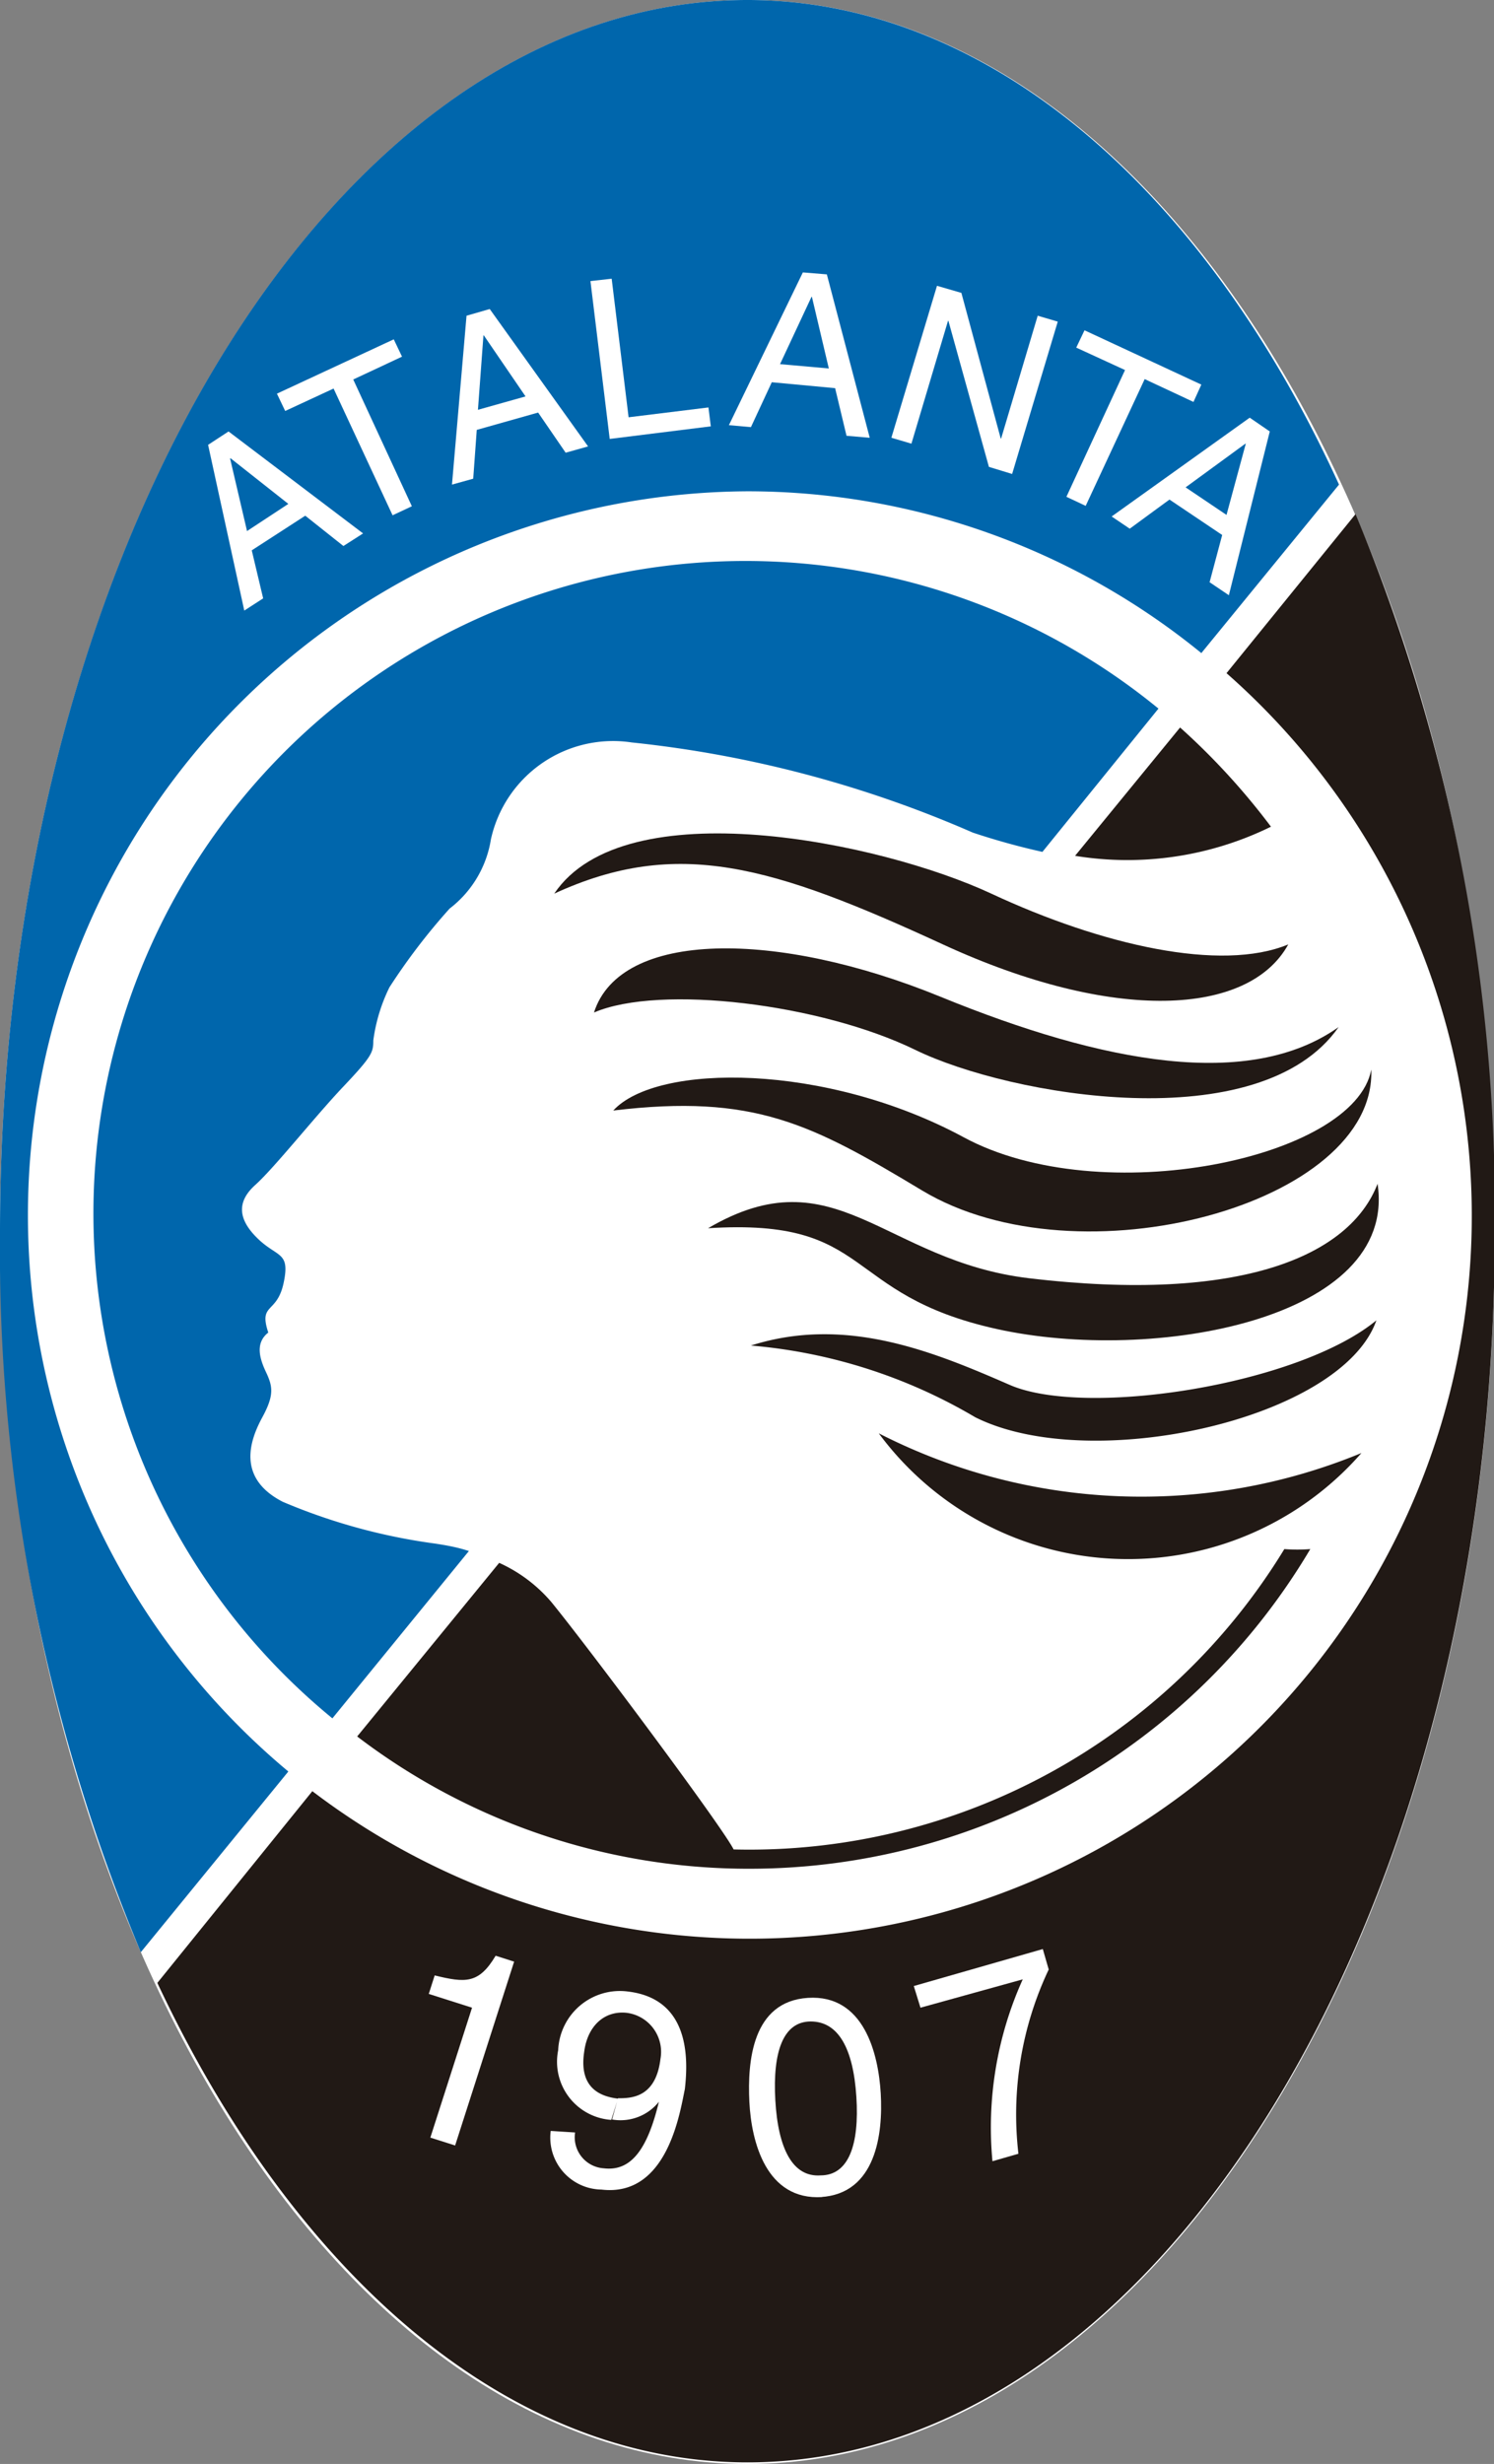 <svg xmlns="http://www.w3.org/2000/svg" viewBox="0 0 37.98 62.59"><rect x="0" y="0" width="37.98" height="62.59" fill="#808080" stroke="none"/><defs><style>.cls-1{fill:#fff;}.cls-2{fill:#211915;}.cls-3{fill:#0066ac;}</style></defs><title>21</title><g id="Layer_2" data-name="Layer 2"><g id="Capa_1" data-name="Capa 1"><g id="_21" data-name="21"><path class="cls-1" d="M38,31.3c0,17.28-8.5,31.29-19,31.29S0,48.58,0,31.3,8.5,0,19,0,38,14,38,31.3Z"/><path class="cls-2" d="M14.09,22.7c1.79-2.66,8.3-1.31,11.11,0s5.84,2,7.55,1.29c-1,1.82-4.44,2-8.78,0S17.22,21.26,14.09,22.7Z"/><path class="cls-2" d="M15.1,25.72c.67-2.1,4.65-2.1,8.81-.4s7.86,2.37,10.12.77c-2,2.86-8.36,1.75-10.76.58S16.78,25,15.1,25.72Z"/><path class="cls-2" d="M15.59,28.21C16.7,27,21,27,24.5,28.89s9.94.54,10.36-1.72c.13,3.42-7.43,5.47-11.42,3.07C20.63,28.55,19.17,27.78,15.59,28.21Z"/><path class="cls-2" d="M18,31.2c3.24-1.9,4.46.83,8.16,1.27,5.39.64,8.16-.57,8.86-2.4.52,3.45-5.7,4.57-9.68,3.69S22.24,30.93,18,31.2Z"/><path class="cls-2" d="M19.09,34.18c2.42-.77,4.65.16,6.58,1s7.33,0,9.32-1.64c-.88,2.52-7.27,3.93-10.2,2.46A13.43,13.43,0,0,0,19.09,34.18Z"/><path class="cls-2" d="M22.34,36.41a7.88,7.88,0,0,0,12.27.5A14.66,14.66,0,0,1,22.34,36.41Z"/><path class="cls-2" d="M31.18,17.1A18.36,18.36,0,0,1,7.94,45.5L4,50.37v0c3.48,7.41,8.92,12.18,15,12.18,10.49,0,19-14,19-31.29a46.09,46.09,0,0,0-3.54-18.2Z"/><path class="cls-2" d="M32.31,21h0A17.51,17.51,0,0,0,30,18.48l-2.67,3.26A8.28,8.28,0,0,0,32.31,21Z"/><path class="cls-2" d="M32.65,39.35a15.93,15.93,0,0,1-14,7.63c-.29-.58-3.66-5.09-4.63-6.28a3.79,3.79,0,0,0-1.33-1L9.08,44.11a16.4,16.4,0,0,0,10,3.36,16.57,16.57,0,0,0,14.23-8.12A4.14,4.14,0,0,1,32.65,39.35Z"/><path class="cls-3" d="M19,12.48a18.26,18.26,0,0,1,11.54,4.11l3.5-4.28C30.62,4.83,25.14,0,19,0,8.5,0,0,14,0,31.3A46.12,46.12,0,0,0,3.58,49.59h0L7.33,45A18.39,18.39,0,0,1,19,12.48Z"/><polygon class="cls-1" points="7.33 12.8 6.28 13.49 5.85 11.65 5.86 11.64 7.33 12.8 7.76 13.1 8.73 13.87 9.23 13.55 5.81 10.96 5.29 11.3 6.21 15.51 6.69 15.2 6.4 13.98 7.76 13.1 7.33 12.8"/><polygon class="cls-1" points="7.04 10 10.01 8.62 10.22 9.06 8.98 9.64 10.47 12.86 9.98 13.09 8.48 9.87 7.25 10.44 7.04 10"/><polygon class="cls-1" points="13.36 10.07 12.15 10.41 12.29 8.52 12.3 8.52 13.36 10.07 13.68 10.48 14.38 11.5 14.95 11.34 12.45 7.85 11.86 8.02 11.49 12.31 12.03 12.16 12.12 10.92 13.68 10.48 13.36 10.07"/><polygon class="cls-1" points="15.98 10.6 18.01 10.35 18.07 10.83 15.5 11.15 15.01 7.14 15.55 7.08 15.98 10.6"/><polygon class="cls-1" points="21.07 9.36 19.83 9.25 20.63 7.54 20.64 7.54 21.07 9.36 21.23 9.86 21.52 11.07 22.11 11.12 21.02 6.97 20.41 6.92 18.53 10.8 19.09 10.85 19.62 9.71 21.23 9.86 21.07 9.36"/><polygon class="cls-1" points="26.38 8.02 26.89 8.17 25.73 12.04 25.14 11.86 24.11 8.15 24.1 8.15 23.17 11.27 22.66 11.12 23.82 7.26 24.44 7.44 25.44 11.14 25.45 11.14 26.38 8.02"/><polygon class="cls-1" points="27.57 8.39 30.54 9.77 30.34 10.21 29.1 9.63 27.6 12.85 27.11 12.62 28.6 9.4 27.36 8.83 27.57 8.39"/><polygon class="cls-1" points="31.18 13.08 30.14 12.38 31.66 11.27 31.67 11.27 31.18 13.08 31.07 13.59 30.75 14.79 31.24 15.12 32.28 10.96 31.77 10.61 28.26 13.12 28.72 13.43 29.73 12.69 31.07 13.59 31.18 13.08"/><path class="cls-1" d="M11.57,54.5l-.63-.2L12,51l-1.1-.35.15-.47c.78.19,1.12.22,1.55-.5l.47.15Z"/><path class="cls-1" d="M15.71,53.31c-.41-.05-1-.24-.86-1.18.08-.66.51-1.06,1.08-1a1,1,0,0,1,.86,1.17c-.12,1-.76,1-1.08,1l-.15.54a1.25,1.25,0,0,0,1.19-.45v0c-.3,1.25-.73,1.77-1.4,1.69a.79.79,0,0,1-.73-.91L14,54.13a1.32,1.32,0,0,0,1.29,1.49c1.69.2,2-2,2.12-2.55.09-.79.12-2.29-1.44-2.48a1.57,1.57,0,0,0-1.78,1.49,1.48,1.48,0,0,0,1.35,1.77Z"/><path class="cls-1" d="M20.86,55.26c-.71.05-1.08-.68-1.15-1.91s.2-2,.9-2,1.08.68,1.16,1.91-.2,2-.91,2l0,.55c1.41-.08,1.59-1.61,1.53-2.63s-.43-2.52-1.85-2.43S19,52.37,19.05,53.39s.43,2.51,1.85,2.42Z"/><path class="cls-1" d="M23.23,50.45l3.28-.94.15.52a8.61,8.61,0,0,0-.77,4.68l-.66.19A9.14,9.14,0,0,1,26,50.28L23.4,51Z"/><path class="cls-3" d="M11.06,39.21a15,15,0,0,1-3.87-1.06C6,37.54,6.36,36.57,6.67,36s.26-.79.09-1.15-.27-.74.06-1c-.25-.76.22-.46.39-1.26s-.15-.64-.65-1.12S6,30.54,6.49,30.1,8,28.37,8.73,27.6s.76-.87.76-1.17a4.35,4.35,0,0,1,.41-1.35,15.78,15.78,0,0,1,1.53-2,2.76,2.76,0,0,0,1.05-1.76,3.18,3.18,0,0,1,3.58-2.46,29.19,29.19,0,0,1,8.67,2.29,17.9,17.9,0,0,0,1.77.49L29.45,18a16.57,16.57,0,0,0-21,25.65l3.47-4.25C11.62,39.3,11.32,39.25,11.06,39.21Z"/></g></g></g></svg>